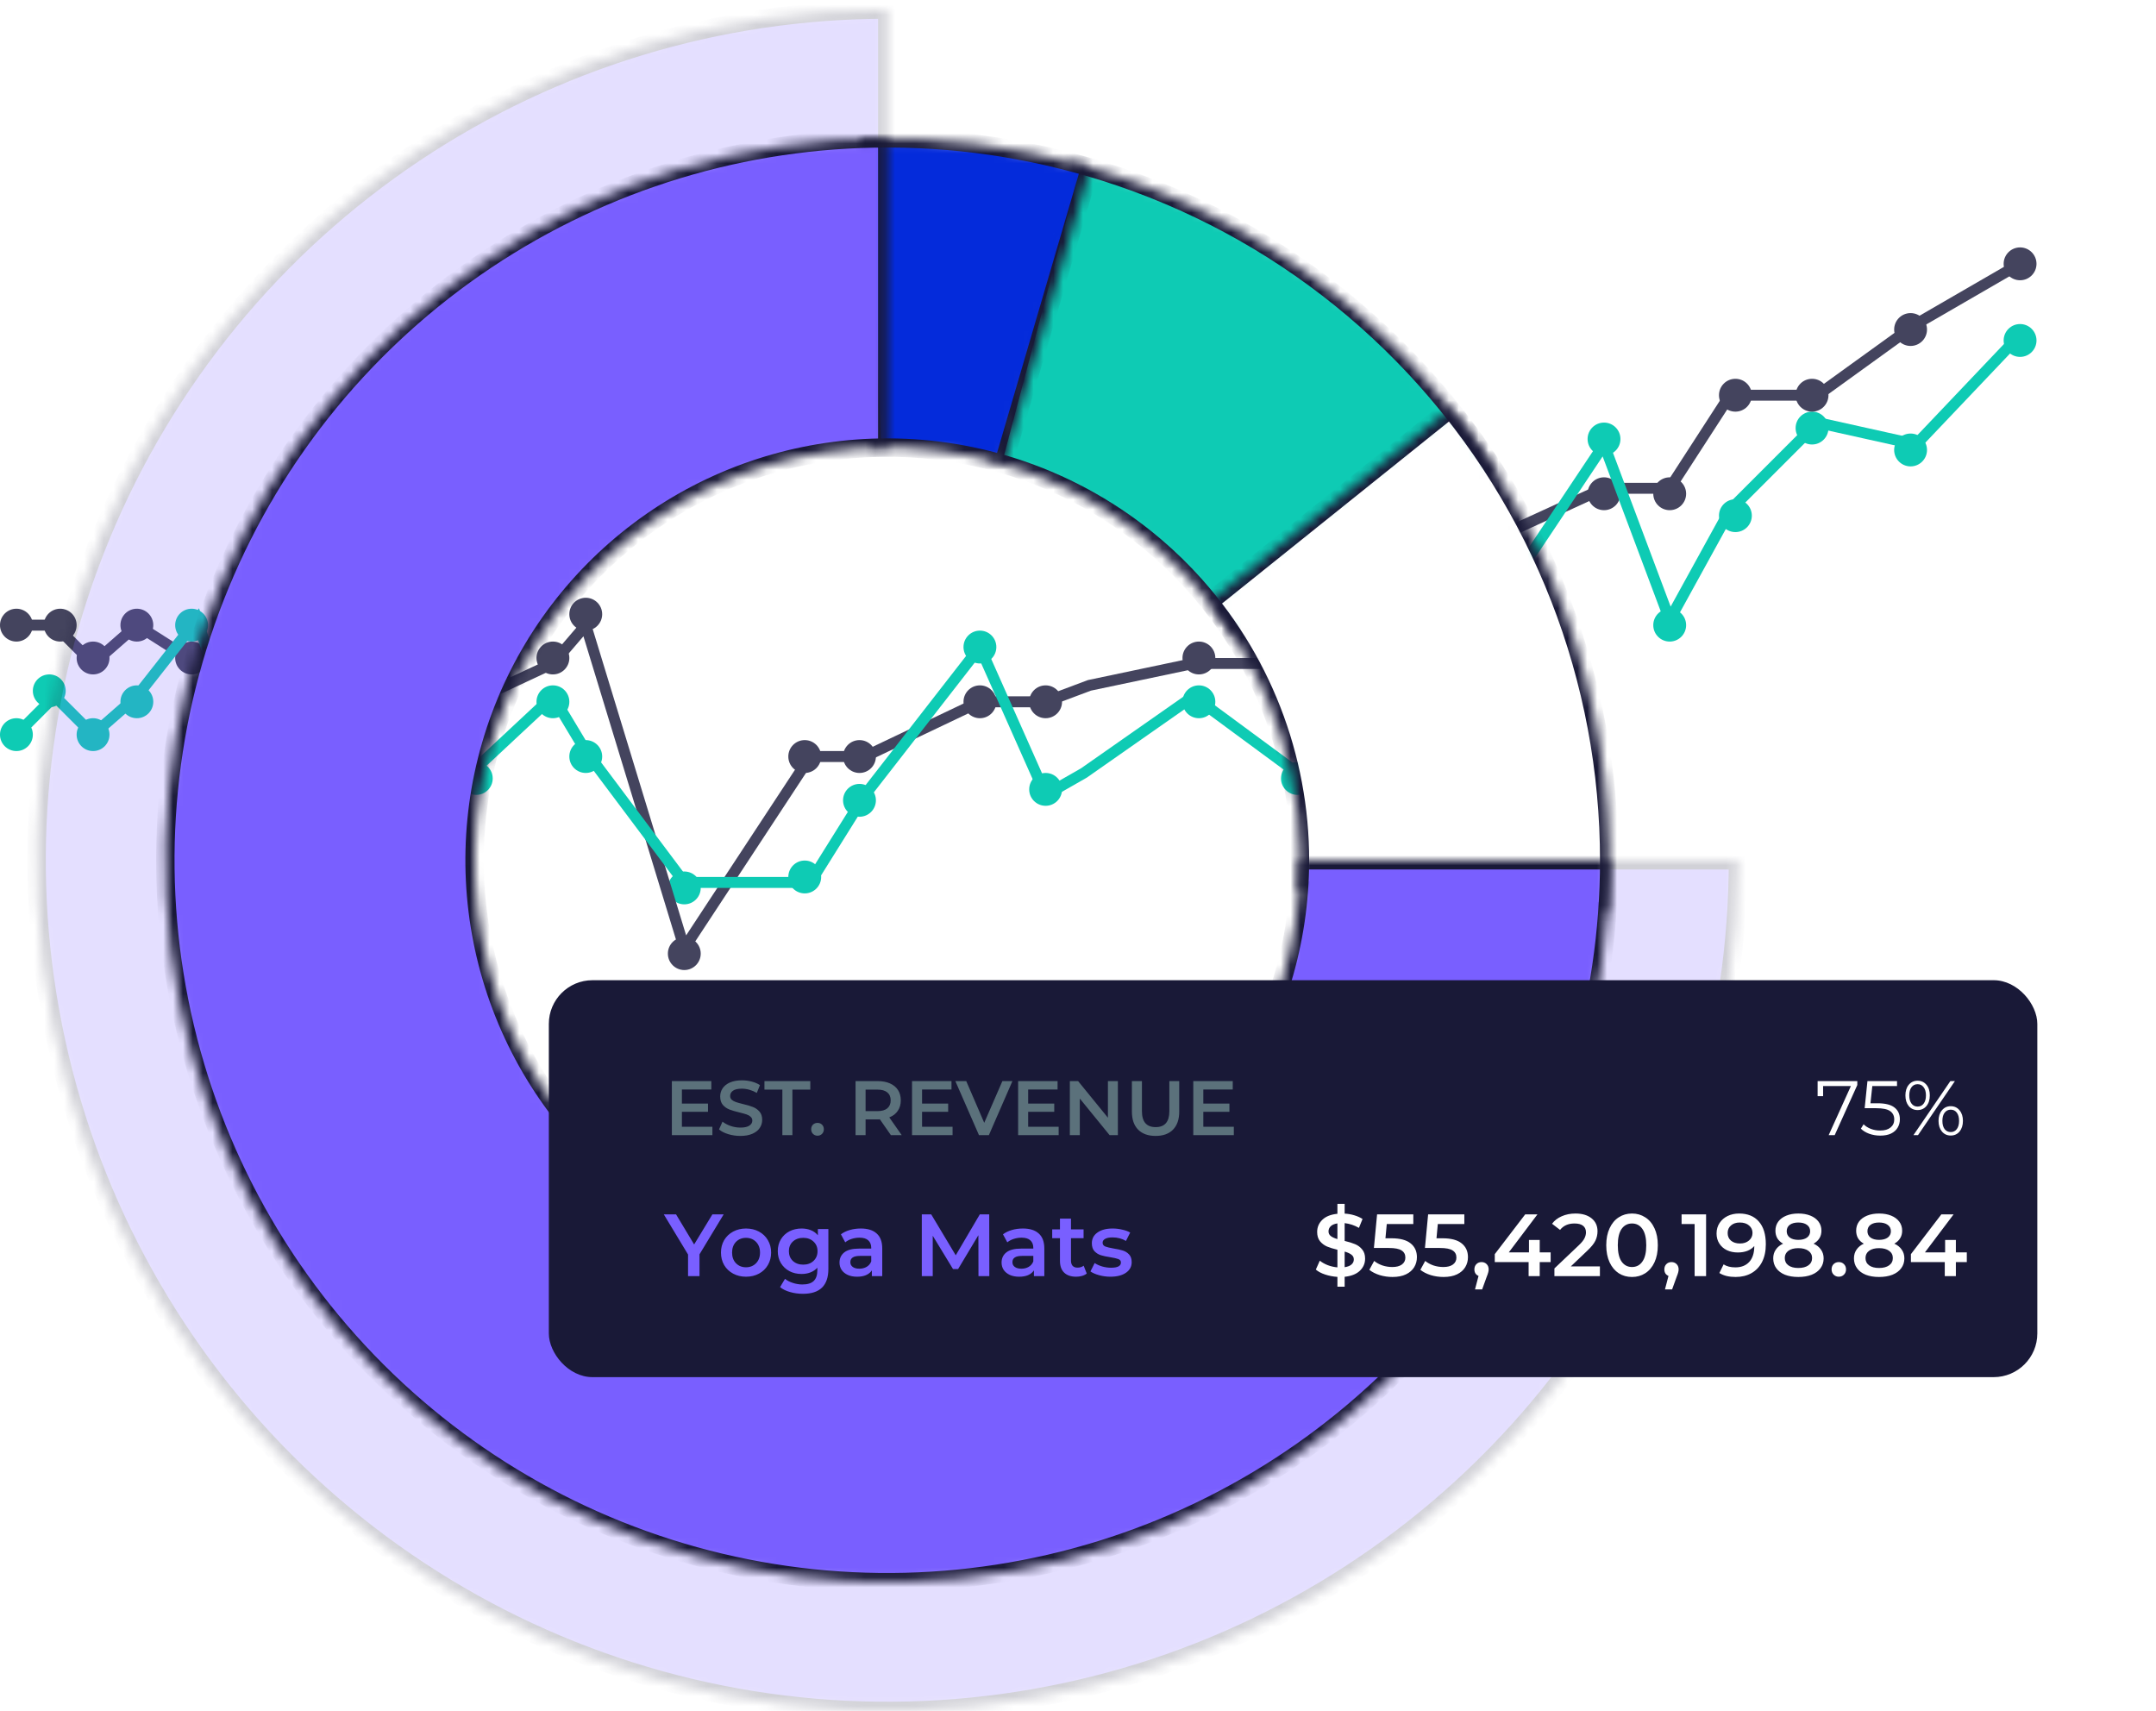 <?xml version="1.0" encoding="UTF-8"?> <svg xmlns="http://www.w3.org/2000/svg" width="218" height="173" viewBox="0 0 218 173" fill="none"><circle cx="1.661" cy="1.661" r="1.661" transform="matrix(-1 0 0 1 205.917 32.765)" fill="#0ECBB4"></circle><circle cx="1.661" cy="1.661" r="1.661" transform="matrix(-1 0 0 1 194.846 43.836)" fill="#0ECBB4"></circle><circle cx="1.661" cy="1.661" r="1.661" transform="matrix(-1 0 0 1 184.882 41.622)" fill="#0ECBB4"></circle><circle cx="1.661" cy="1.661" r="1.661" transform="matrix(-1 0 0 1 177.133 50.479)" fill="#0ECBB4"></circle><circle cx="1.661" cy="1.661" r="1.661" transform="matrix(-1 0 0 1 170.49 61.549)" fill="#0ECBB4"></circle><circle cx="1.661" cy="1.661" r="1.661" transform="matrix(-1 0 0 1 163.848 42.729)" fill="#0ECBB4"></circle><circle cx="1.661" cy="1.661" r="1.661" transform="matrix(-1 0 0 1 151.67 62.657)" fill="#0ECBB4"></circle><circle cx="1.661" cy="1.661" r="1.661" transform="matrix(-1 0 0 1 140.599 65.978)" fill="#0ECBB4"></circle><circle cx="1.661" cy="1.661" r="1.661" transform="matrix(-1 0 0 1 132.849 77.049)" fill="#0ECBB4"></circle><circle cx="1.661" cy="1.661" r="1.661" transform="matrix(-1 0 0 1 122.886 69.299)" fill="#0ECBB4"></circle><circle cx="1.661" cy="1.661" r="1.661" transform="matrix(-1 0 0 1 107.387 78.156)" fill="#0ECBB4"></circle><circle cx="1.661" cy="1.661" r="1.661" transform="matrix(-1 0 0 1 100.744 63.764)" fill="#0ECBB4"></circle><circle cx="1.661" cy="1.661" r="1.661" transform="matrix(-1 0 0 1 88.566 79.263)" fill="#0ECBB4"></circle><circle cx="1.661" cy="1.661" r="1.661" transform="matrix(-1 0 0 1 83.031 87.012)" fill="#0ECBB4"></circle><circle cx="1.661" cy="1.661" r="1.661" transform="matrix(-1 0 0 1 70.853 88.119)" fill="#0ECBB4"></circle><circle cx="1.661" cy="1.661" r="1.661" transform="matrix(-1 0 0 1 57.568 69.299)" fill="#0ECBB4"></circle><circle cx="1.661" cy="1.661" r="1.661" transform="matrix(-1 0 0 1 60.889 74.834)" fill="#0ECBB4"></circle><circle cx="1.661" cy="1.661" r="1.661" transform="matrix(-1 0 0 1 49.819 77.049)" fill="#0ECBB4"></circle><circle cx="1.661" cy="1.661" r="1.661" transform="matrix(-1 0 0 1 39.855 79.263)" fill="#0ECBB4"></circle><circle cx="1.661" cy="1.661" r="1.661" transform="matrix(-1 0 0 1 34.319 69.299)" fill="#0ECBB4"></circle><circle cx="1.661" cy="1.661" r="1.661" transform="matrix(-1 0 0 1 25.463 72.62)" fill="#0ECBB4"></circle><circle cx="1.661" cy="1.661" r="1.661" transform="matrix(-1 0 0 1 21.035 61.549)" fill="#0ECBB4"></circle><circle cx="1.661" cy="1.661" r="1.661" transform="matrix(-1 0 0 1 15.499 69.299)" fill="#0ECBB4"></circle><circle cx="1.661" cy="1.661" r="1.661" transform="matrix(-1 0 0 1 11.071 72.62)" fill="#0ECBB4"></circle><circle cx="1.661" cy="1.661" r="1.661" transform="matrix(-1 0 0 1 6.643 68.192)" fill="#0ECBB4"></circle><circle cx="1.661" cy="1.661" r="1.661" transform="matrix(-1 0 0 1 3.321 72.62)" fill="#0ECBB4"></circle><circle cx="1.661" cy="1.661" r="1.661" transform="matrix(-1 0 0 1 3.321 61.549)" fill="#44445E"></circle><circle cx="1.661" cy="1.661" r="1.661" transform="matrix(-1 0 0 1 7.75 61.549)" fill="#44445E"></circle><circle cx="1.661" cy="1.661" r="1.661" transform="matrix(-1 0 0 1 11.071 64.871)" fill="#44445E"></circle><circle cx="1.661" cy="1.661" r="1.661" transform="matrix(-1 0 0 1 15.499 61.549)" fill="#44445E"></circle><circle cx="1.661" cy="1.661" r="1.661" transform="matrix(-1 0 0 1 21.035 64.871)" fill="#44445E"></circle><circle cx="1.661" cy="1.661" r="1.661" transform="matrix(-1 0 0 1 25.463 64.871)" fill="#44445E"></circle><circle cx="1.661" cy="1.661" r="1.661" transform="matrix(-1 0 0 1 34.319 61.549)" fill="#44445E"></circle><circle cx="1.661" cy="1.661" r="1.661" transform="matrix(-1 0 0 1 39.855 65.978)" fill="#44445E"></circle><circle cx="1.661" cy="1.661" r="1.661" transform="matrix(-1 0 0 1 49.819 69.299)" fill="#44445E"></circle><circle cx="1.661" cy="1.661" r="1.661" transform="matrix(-1 0 0 1 57.568 64.871)" fill="#44445E"></circle><circle cx="1.661" cy="1.661" r="1.661" transform="matrix(-1 0 0 1 60.889 60.442)" fill="#44445E"></circle><circle cx="1.661" cy="1.661" r="1.661" transform="matrix(-1 0 0 1 70.853 94.762)" fill="#44445E"></circle><circle cx="1.661" cy="1.661" r="1.661" transform="matrix(-1 0 0 1 83.031 74.834)" fill="#44445E"></circle><circle cx="1.661" cy="1.661" r="1.661" transform="matrix(-1 0 0 1 88.566 74.834)" fill="#44445E"></circle><circle cx="1.661" cy="1.661" r="1.661" transform="matrix(-1 0 0 1 100.744 69.299)" fill="#44445E"></circle><circle cx="1.661" cy="1.661" r="1.661" transform="matrix(-1 0 0 1 107.387 69.299)" fill="#44445E"></circle><circle cx="1.661" cy="1.661" r="1.661" transform="matrix(-1 0 0 1 122.886 64.871)" fill="#44445E"></circle><circle cx="1.661" cy="1.661" r="1.661" transform="matrix(-1 0 0 1 132.849 64.871)" fill="#44445E"></circle><circle cx="1.661" cy="1.661" r="1.661" transform="matrix(-1 0 0 1 140.599 61.549)" fill="#44445E"></circle><circle cx="1.661" cy="1.661" r="1.661" transform="matrix(-1 0 0 1 151.67 53.8)" fill="#44445E"></circle><circle cx="1.661" cy="1.661" r="1.661" transform="matrix(-1 0 0 1 163.848 48.264)" fill="#44445E"></circle><circle cx="1.661" cy="1.661" r="1.661" transform="matrix(-1 0 0 1 170.49 48.264)" fill="#44445E"></circle><circle cx="1.661" cy="1.661" r="1.661" transform="matrix(-1 0 0 1 177.133 38.301)" fill="#44445E"></circle><circle cx="1.661" cy="1.661" r="1.661" transform="matrix(-1 0 0 1 184.882 38.301)" fill="#44445E"></circle><circle cx="1.661" cy="1.661" r="1.661" transform="matrix(-1 0 0 1 194.846 31.658)" fill="#44445E"></circle><circle cx="1.661" cy="1.661" r="1.661" transform="matrix(-1 0 0 1 205.917 25.016)" fill="#44445E"></circle><path d="M204.256 26.677L193.739 32.765L183.775 39.961H174.918L168.829 49.372H162.187L148.902 55.461L139.492 63.21L131.189 67.085H120.672L110.154 69.299L105.726 70.96H99.084L87.459 76.495H81.924L69.192 95.869L59.229 63.21L55.907 67.085L47.604 70.96L43.73 69.299L37.641 67.085L33.212 63.21L23.802 67.085H19.927L13.838 63.21L9.41 67.085L5.535 63.21H2.214" stroke="#44445E" stroke-width="1.107" stroke-linecap="round"></path><path d="M204.256 33.872L193.739 44.943L183.775 42.729L174.918 51.586L168.829 62.657L162.187 44.943L148.902 64.871L139.492 67.085L131.189 78.156L120.672 70.406L109.601 78.156L105.726 80.37L99.084 65.424L87.459 80.37L81.924 89.226H69.192L59.229 75.941L55.907 70.406L47.604 78.156L43.73 79.263L37.641 80.37L33.212 70.406L23.802 74.281L19.927 62.657L13.838 70.406L9.41 74.281L5.535 70.406L1.661 74.281" stroke="#0ECBB4" stroke-width="1.107" stroke-linecap="round"></path><g opacity="0.2"><mask id="path-55-inside-1_836_637" fill="white"><path d="M175.731 86.984C175.731 103.997 170.687 120.627 161.235 134.772C151.783 148.917 138.35 159.942 122.632 166.452C106.915 172.963 89.62 174.666 72.935 171.347C56.249 168.028 40.923 159.836 28.893 147.807C16.864 135.777 8.671 120.45 5.352 103.765C2.034 87.08 3.737 69.785 10.247 54.067C16.758 38.35 27.782 24.916 41.928 15.465C56.073 6.013 72.703 0.968 89.716 0.968V31.132C78.669 31.132 67.871 34.408 58.686 40.545C49.501 46.682 42.343 55.405 38.115 65.611C33.888 75.816 32.782 87.046 34.937 97.88C37.092 108.715 42.411 118.666 50.222 126.477C58.033 134.288 67.985 139.608 78.819 141.763C89.653 143.918 100.883 142.812 111.089 138.585C121.295 134.357 130.018 127.199 136.155 118.014C142.292 108.829 145.567 98.031 145.567 86.984H175.731Z"></path></mask><path d="M175.731 86.984C175.731 103.997 170.687 120.627 161.235 134.772C151.783 148.917 138.35 159.942 122.632 166.452C106.915 172.963 89.62 174.666 72.935 171.347C56.249 168.028 40.923 159.836 28.893 147.807C16.864 135.777 8.671 120.45 5.352 103.765C2.034 87.08 3.737 69.785 10.247 54.067C16.758 38.35 27.782 24.916 41.928 15.465C56.073 6.013 72.703 0.968 89.716 0.968V31.132C78.669 31.132 67.871 34.408 58.686 40.545C49.501 46.682 42.343 55.405 38.115 65.611C33.888 75.816 32.782 87.046 34.937 97.88C37.092 108.715 42.411 118.666 50.222 126.477C58.033 134.288 67.985 139.608 78.819 141.763C89.653 143.918 100.883 142.812 111.089 138.585C121.295 134.357 130.018 127.199 136.155 118.014C142.292 108.829 145.567 98.031 145.567 86.984H175.731Z" fill="#795FFF" stroke="#191937" stroke-width="1.86" mask="url(#path-55-inside-1_836_637)"></path></g><mask id="path-56-inside-2_836_637" fill="white"><path d="M108.403 16.42C126.203 21.134 141.563 32.401 151.406 47.962L124.98 64.677C119.353 55.782 110.573 49.342 100.398 46.647L108.403 16.42Z"></path></mask><path d="M108.403 16.42C126.203 21.134 141.563 32.401 151.406 47.962L124.98 64.677C119.353 55.782 110.573 49.342 100.398 46.647L108.403 16.42Z" fill="#0ECBB4" stroke="#191937" stroke-width="1.86" mask="url(#path-56-inside-2_836_637)"></path><mask id="path-57-inside-3_836_637" fill="white"><path d="M146.656 41.309C158.177 55.672 163.845 73.859 162.524 92.224L131.336 89.98C132.091 79.481 128.851 69.085 122.265 60.874L146.656 41.309Z"></path></mask><path d="M146.656 41.309C158.177 55.672 163.845 73.859 162.524 92.224L131.336 89.98C132.091 79.481 128.851 69.085 122.265 60.874L146.656 41.309Z" fill="white" stroke="#191937" stroke-width="1.86" mask="url(#path-57-inside-3_836_637)"></path><mask id="path-58-inside-4_836_637" fill="white"><path d="M86.994 14.038C94.848 13.745 102.697 14.723 110.24 16.933L101.448 46.94C97.136 45.676 92.649 45.118 88.159 45.285L86.994 14.038Z"></path></mask><path d="M86.994 14.038C94.848 13.745 102.697 14.723 110.24 16.933L101.448 46.94C97.136 45.676 92.649 45.118 88.159 45.285L86.994 14.038Z" fill="#042BDB" stroke="#191937" stroke-width="1.86" mask="url(#path-58-inside-4_836_637)"></path><mask id="path-59-inside-5_836_637" fill="white"><path d="M162.712 86.985C162.712 101.422 158.431 115.535 150.41 127.54C142.389 139.544 130.988 148.9 117.649 154.425C104.311 159.95 89.634 161.396 75.474 158.579C61.313 155.763 48.307 148.81 38.098 138.601C27.889 128.393 20.937 115.386 18.12 101.226C15.303 87.066 16.749 72.388 22.274 59.05C27.799 45.711 37.155 34.311 49.16 26.29C61.164 18.269 75.277 13.988 89.715 13.988V45.256C81.462 45.256 73.394 47.703 66.531 52.289C59.669 56.874 54.321 63.391 51.162 71.016C48.004 78.641 47.178 87.031 48.788 95.126C50.398 103.22 54.372 110.655 60.208 116.491C66.044 122.327 73.479 126.301 81.574 127.912C89.668 129.522 98.058 128.695 105.683 125.537C113.308 122.379 119.825 117.03 124.411 110.168C128.996 103.306 131.443 95.238 131.443 86.985H162.712Z"></path></mask><path d="M162.712 86.985C162.712 101.422 158.431 115.535 150.41 127.54C142.389 139.544 130.988 148.9 117.649 154.425C104.311 159.95 89.634 161.396 75.474 158.579C61.313 155.763 48.307 148.81 38.098 138.601C27.889 128.393 20.937 115.386 18.12 101.226C15.303 87.066 16.749 72.388 22.274 59.05C27.799 45.711 37.155 34.311 49.16 26.29C61.164 18.269 75.277 13.988 89.715 13.988V45.256C81.462 45.256 73.394 47.703 66.531 52.289C59.669 56.874 54.321 63.391 51.162 71.016C48.004 78.641 47.178 87.031 48.788 95.126C50.398 103.22 54.372 110.655 60.208 116.491C66.044 122.327 73.479 126.301 81.574 127.912C89.668 129.522 98.058 128.695 105.683 125.537C113.308 122.379 119.825 117.03 124.411 110.168C128.996 103.306 131.443 95.238 131.443 86.985H162.712Z" fill="#795FFF" stroke="#191937" stroke-width="1.86" mask="url(#path-59-inside-5_836_637)"></path><g filter="url(#filter0_d_836_637)"><rect x="55.494" y="99.112" width="150.506" height="40.135" rx="4.417" fill="#191937"></rect></g><path d="M72.033 113.928V114.779H67.934V109.314H71.924V110.165H68.949V111.586H71.588V112.421H68.949V113.928H72.033ZM74.859 114.857C74.437 114.857 74.028 114.797 73.633 114.677C73.243 114.558 72.933 114.399 72.704 114.201L73.055 113.413C73.279 113.59 73.552 113.735 73.875 113.85C74.203 113.959 74.531 114.014 74.859 114.014C75.265 114.014 75.567 113.949 75.764 113.819C75.967 113.689 76.069 113.517 76.069 113.303C76.069 113.147 76.012 113.02 75.897 112.921C75.788 112.817 75.647 112.736 75.475 112.679C75.304 112.622 75.07 112.556 74.773 112.484C74.356 112.385 74.018 112.286 73.758 112.187C73.503 112.088 73.282 111.934 73.094 111.726C72.912 111.513 72.821 111.227 72.821 110.867C72.821 110.566 72.902 110.292 73.063 110.048C73.23 109.798 73.477 109.6 73.805 109.454C74.138 109.309 74.544 109.236 75.023 109.236C75.356 109.236 75.684 109.277 76.006 109.361C76.329 109.444 76.608 109.564 76.842 109.72L76.522 110.508C76.282 110.368 76.032 110.261 75.772 110.188C75.512 110.115 75.26 110.079 75.015 110.079C74.614 110.079 74.315 110.147 74.117 110.282C73.924 110.417 73.828 110.597 73.828 110.821C73.828 110.977 73.883 111.104 73.992 111.203C74.107 111.302 74.25 111.38 74.421 111.437C74.593 111.495 74.828 111.56 75.124 111.633C75.53 111.726 75.863 111.825 76.124 111.929C76.384 112.028 76.605 112.182 76.787 112.39C76.975 112.598 77.068 112.879 77.068 113.233C77.068 113.535 76.985 113.808 76.818 114.053C76.657 114.298 76.41 114.493 76.077 114.638C75.743 114.784 75.338 114.857 74.859 114.857ZM79.107 110.173H77.296V109.314H81.933V110.173H80.122V114.779H79.107V110.173ZM82.662 114.834C82.485 114.834 82.334 114.774 82.209 114.654C82.084 114.529 82.022 114.373 82.022 114.186C82.022 113.993 82.082 113.837 82.201 113.717C82.326 113.597 82.48 113.538 82.662 113.538C82.844 113.538 82.995 113.597 83.115 113.717C83.24 113.837 83.302 113.993 83.302 114.186C83.302 114.373 83.24 114.529 83.115 114.654C82.99 114.774 82.839 114.834 82.662 114.834ZM90.083 114.779L88.967 113.178C88.92 113.184 88.85 113.186 88.756 113.186H87.522V114.779H86.507V109.314H88.756C89.23 109.314 89.641 109.392 89.989 109.548C90.343 109.704 90.614 109.928 90.801 110.219C90.989 110.511 91.082 110.857 91.082 111.258C91.082 111.669 90.981 112.023 90.778 112.32C90.58 112.616 90.294 112.838 89.919 112.983L91.176 114.779H90.083ZM90.06 111.258C90.06 110.909 89.945 110.641 89.716 110.454C89.487 110.266 89.151 110.173 88.709 110.173H87.522V112.351H88.709C89.151 112.351 89.487 112.257 89.716 112.07C89.945 111.877 90.06 111.607 90.06 111.258ZM96.317 113.928V114.779H92.218V109.314H96.208V110.165H93.233V111.586H95.872V112.421H93.233V113.928H96.317ZM102.369 109.314L99.988 114.779H98.988L96.599 109.314H97.7L99.519 113.53L101.354 109.314H102.369ZM107.044 113.928V114.779H102.946V109.314H106.935V110.165H103.961V111.586H106.599V112.421H103.961V113.928H107.044ZM113.032 109.314V114.779H112.197L109.183 111.078V114.779H108.176V109.314H109.011L112.025 113.015V109.314H113.032ZM116.847 114.857C116.092 114.857 115.504 114.646 115.082 114.225C114.661 113.798 114.45 113.189 114.45 112.398V109.314H115.465V112.359C115.465 113.431 115.928 113.967 116.854 113.967C117.776 113.967 118.236 113.431 118.236 112.359V109.314H119.236V112.398C119.236 113.189 119.025 113.798 118.603 114.225C118.187 114.646 117.601 114.857 116.847 114.857ZM124.756 113.928V114.779H120.657V109.314H124.647V110.165H121.672V111.586H124.311V112.421H121.672V113.928H124.756Z" fill="#5B717B"></path><path d="M70.729 126.829V129.03H69.571V126.847L67.12 122.792H68.359L70.186 125.831L72.03 122.792H73.171L70.729 126.829ZM75.431 129.093C74.95 129.093 74.516 128.989 74.13 128.781C73.743 128.573 73.441 128.285 73.221 127.916C73.007 127.542 72.9 127.12 72.9 126.651C72.9 126.181 73.007 125.763 73.221 125.394C73.441 125.026 73.743 124.738 74.13 124.53C74.516 124.322 74.95 124.218 75.431 124.218C75.918 124.218 76.355 124.322 76.741 124.53C77.127 124.738 77.427 125.026 77.641 125.394C77.861 125.763 77.971 126.181 77.971 126.651C77.971 127.12 77.861 127.542 77.641 127.916C77.427 128.285 77.127 128.573 76.741 128.781C76.355 128.989 75.918 129.093 75.431 129.093ZM75.431 128.139C75.841 128.139 76.179 128.002 76.447 127.729C76.714 127.456 76.848 127.096 76.848 126.651C76.848 126.205 76.714 125.846 76.447 125.572C76.179 125.299 75.841 125.162 75.431 125.162C75.021 125.162 74.682 125.299 74.415 125.572C74.153 125.846 74.023 126.205 74.023 126.651C74.023 127.096 74.153 127.456 74.415 127.729C74.682 128.002 75.021 128.139 75.431 128.139ZM83.759 124.271V128.308C83.759 129.984 82.903 130.821 81.192 130.821C80.735 130.821 80.301 130.762 79.891 130.643C79.481 130.53 79.143 130.364 78.875 130.144L79.374 129.306C79.582 129.479 79.844 129.615 80.159 129.716C80.48 129.823 80.803 129.877 81.13 129.877C81.653 129.877 82.036 129.758 82.28 129.52C82.523 129.283 82.645 128.92 82.645 128.433V128.184C82.455 128.391 82.223 128.549 81.95 128.656C81.677 128.763 81.377 128.816 81.05 128.816C80.598 128.816 80.188 128.721 79.82 128.531C79.458 128.335 79.169 128.062 78.956 127.711C78.748 127.361 78.644 126.96 78.644 126.508C78.644 126.057 78.748 125.659 78.956 125.314C79.169 124.963 79.458 124.693 79.82 124.503C80.188 124.313 80.598 124.218 81.05 124.218C81.394 124.218 81.706 124.274 81.986 124.387C82.271 124.5 82.508 124.672 82.699 124.904V124.271H83.759ZM81.219 127.872C81.641 127.872 81.986 127.747 82.253 127.497C82.526 127.242 82.663 126.912 82.663 126.508C82.663 126.11 82.526 125.786 82.253 125.537C81.986 125.287 81.641 125.162 81.219 125.162C80.791 125.162 80.441 125.287 80.168 125.537C79.9 125.786 79.767 126.11 79.767 126.508C79.767 126.912 79.9 127.242 80.168 127.497C80.441 127.747 80.791 127.872 81.219 127.872ZM87.042 124.218C87.743 124.218 88.277 124.387 88.646 124.726C89.02 125.058 89.207 125.563 89.207 126.241V129.03H88.156V128.451C88.019 128.659 87.823 128.819 87.567 128.932C87.318 129.039 87.015 129.093 86.658 129.093C86.302 129.093 85.99 129.033 85.723 128.914C85.455 128.79 85.247 128.62 85.099 128.406C84.956 128.187 84.885 127.94 84.885 127.667C84.885 127.239 85.042 126.897 85.357 126.642C85.678 126.38 86.18 126.25 86.863 126.25H88.093V126.178C88.093 125.846 87.992 125.59 87.79 125.412C87.594 125.234 87.3 125.145 86.908 125.145C86.641 125.145 86.376 125.186 86.115 125.269C85.859 125.353 85.642 125.468 85.464 125.617L85.028 124.806C85.277 124.616 85.577 124.47 85.928 124.369C86.278 124.268 86.65 124.218 87.042 124.218ZM86.89 128.282C87.169 128.282 87.416 128.219 87.63 128.094C87.85 127.964 88.004 127.78 88.093 127.542V126.989H86.944C86.302 126.989 85.981 127.2 85.981 127.622C85.981 127.824 86.061 127.985 86.222 128.103C86.382 128.222 86.605 128.282 86.89 128.282ZM98.937 129.03L98.928 124.895L96.878 128.317H96.361L94.312 124.949V129.03H93.207V122.792H94.16L96.638 126.927L99.07 122.792H100.024L100.033 129.03H98.937ZM103.429 124.218C104.13 124.218 104.665 124.387 105.033 124.726C105.407 125.058 105.595 125.563 105.595 126.241V129.03H104.543V128.451C104.406 128.659 104.21 128.819 103.955 128.932C103.705 129.039 103.402 129.093 103.046 129.093C102.689 129.093 102.378 129.033 102.11 128.914C101.843 128.79 101.635 128.62 101.486 128.406C101.344 128.187 101.272 127.94 101.272 127.667C101.272 127.239 101.43 126.897 101.745 126.642C102.066 126.38 102.568 126.25 103.251 126.25H104.481V126.178C104.481 125.846 104.38 125.59 104.178 125.412C103.982 125.234 103.688 125.145 103.295 125.145C103.028 125.145 102.764 125.186 102.502 125.269C102.247 125.353 102.03 125.468 101.852 125.617L101.415 124.806C101.665 124.616 101.965 124.47 102.315 124.369C102.666 124.268 103.037 124.218 103.429 124.218ZM103.278 128.282C103.557 128.282 103.803 128.219 104.017 128.094C104.237 127.964 104.392 127.78 104.481 127.542V126.989H103.331C102.689 126.989 102.369 127.2 102.369 127.622C102.369 127.824 102.449 127.985 102.609 128.103C102.77 128.222 102.992 128.282 103.278 128.282ZM109.885 128.772C109.754 128.879 109.594 128.959 109.404 129.012C109.22 129.066 109.023 129.093 108.816 129.093C108.293 129.093 107.889 128.956 107.604 128.683C107.318 128.409 107.176 128.011 107.176 127.488V125.198H106.392V124.307H107.176V123.22H108.29V124.307H109.564V125.198H108.29V127.462C108.29 127.693 108.346 127.872 108.459 127.996C108.572 128.115 108.735 128.175 108.949 128.175C109.199 128.175 109.407 128.109 109.573 127.979L109.885 128.772ZM112.272 129.093C111.886 129.093 111.508 129.042 111.14 128.941C110.772 128.84 110.478 128.712 110.258 128.558L110.685 127.711C110.899 127.854 111.155 127.97 111.452 128.059C111.755 128.142 112.052 128.184 112.343 128.184C113.008 128.184 113.341 128.008 113.341 127.658C113.341 127.491 113.255 127.376 113.083 127.31C112.916 127.245 112.646 127.182 112.272 127.123C111.88 127.064 111.559 126.995 111.309 126.918C111.066 126.841 110.852 126.707 110.668 126.517C110.489 126.321 110.4 126.051 110.4 125.706C110.4 125.255 110.587 124.895 110.962 124.628C111.342 124.354 111.853 124.218 112.495 124.218C112.821 124.218 113.148 124.256 113.475 124.334C113.802 124.405 114.069 124.503 114.277 124.628L113.849 125.474C113.445 125.237 112.991 125.118 112.486 125.118C112.159 125.118 111.909 125.168 111.737 125.269C111.571 125.364 111.488 125.492 111.488 125.653C111.488 125.831 111.577 125.959 111.755 126.036C111.939 126.107 112.221 126.175 112.602 126.241C112.982 126.3 113.294 126.369 113.537 126.446C113.781 126.523 113.989 126.654 114.161 126.838C114.339 127.022 114.428 127.283 114.428 127.622C114.428 128.068 114.235 128.424 113.849 128.692C113.463 128.959 112.937 129.093 112.272 129.093Z" fill="#795FFF"></path><path d="M138.03 127.266C138.03 127.747 137.851 128.157 137.495 128.495C137.144 128.828 136.633 129.03 135.962 129.101V130.1H135.231V129.11C134.792 129.081 134.376 129 133.984 128.87C133.592 128.739 133.28 128.573 133.048 128.371L133.449 127.471C133.669 127.649 133.936 127.8 134.251 127.925C134.566 128.044 134.893 128.118 135.231 128.148V126.366C134.81 126.265 134.456 126.155 134.171 126.036C133.892 125.911 133.657 125.733 133.467 125.501C133.277 125.263 133.182 124.952 133.182 124.565C133.182 124.084 133.357 123.674 133.707 123.336C134.058 122.997 134.566 122.795 135.231 122.73V121.723H135.962V122.712C136.295 122.73 136.619 122.786 136.934 122.881C137.254 122.976 137.534 123.101 137.771 123.255L137.406 124.155C136.954 123.894 136.473 123.734 135.962 123.674V125.474C136.39 125.575 136.743 125.685 137.023 125.804C137.308 125.923 137.545 126.101 137.736 126.339C137.932 126.571 138.03 126.879 138.03 127.266ZM134.331 124.512C134.331 124.708 134.409 124.865 134.563 124.984C134.717 125.103 134.94 125.204 135.231 125.287V123.701C134.928 123.748 134.703 123.844 134.554 123.986C134.406 124.129 134.331 124.304 134.331 124.512ZM135.962 128.13C136.277 128.083 136.509 127.99 136.657 127.854C136.812 127.717 136.889 127.548 136.889 127.346C136.889 127.144 136.809 126.983 136.648 126.865C136.488 126.74 136.259 126.636 135.962 126.553V128.13ZM140.685 125.207C141.564 125.207 142.214 125.379 142.636 125.724C143.058 126.063 143.269 126.526 143.269 127.114C143.269 127.488 143.177 127.827 142.993 128.13C142.808 128.433 142.532 128.674 142.164 128.852C141.796 129.03 141.341 129.119 140.8 129.119C140.355 129.119 139.924 129.057 139.508 128.932C139.092 128.801 138.742 128.623 138.457 128.397L138.947 127.497C139.178 127.687 139.455 127.839 139.776 127.952C140.102 128.059 140.438 128.112 140.783 128.112C141.192 128.112 141.513 128.029 141.745 127.863C141.983 127.69 142.101 127.456 142.101 127.159C142.101 126.838 141.974 126.597 141.718 126.437C141.469 126.27 141.038 126.187 140.426 126.187H138.92L139.241 122.792H142.904V123.763H140.221L140.087 125.207H140.685ZM145.845 125.207C146.725 125.207 147.375 125.379 147.797 125.724C148.219 126.063 148.43 126.526 148.43 127.114C148.43 127.488 148.338 127.827 148.153 128.13C147.969 128.433 147.693 128.674 147.325 128.852C146.956 129.03 146.502 129.119 145.961 129.119C145.516 129.119 145.085 129.057 144.669 128.932C144.253 128.801 143.903 128.623 143.617 128.397L144.108 127.497C144.339 127.687 144.616 127.839 144.936 127.952C145.263 128.059 145.599 128.112 145.943 128.112C146.353 128.112 146.674 128.029 146.906 127.863C147.143 127.69 147.262 127.456 147.262 127.159C147.262 126.838 147.135 126.597 146.879 126.437C146.63 126.27 146.199 126.187 145.587 126.187H144.081L144.402 122.792H148.064V123.763H145.382L145.248 125.207H145.845ZM149.802 127.613C150.01 127.613 150.182 127.682 150.319 127.818C150.456 127.955 150.524 128.133 150.524 128.353C150.524 128.448 150.509 128.549 150.479 128.656C150.456 128.757 150.402 128.911 150.319 129.119L149.864 130.376H149.143L149.499 129.012C149.368 128.959 149.264 128.876 149.187 128.763C149.116 128.644 149.08 128.507 149.08 128.353C149.08 128.133 149.148 127.955 149.285 127.818C149.422 127.682 149.594 127.613 149.802 127.613ZM156.791 127.613H155.686V129.03H154.563V127.613H151.141V126.811L154.216 122.792H155.454L152.558 126.633H154.599V125.376H155.686V126.633H156.791V127.613ZM161.771 128.05V129.03H157.172V128.255L159.65 125.902C159.929 125.635 160.116 125.403 160.211 125.207C160.312 125.005 160.363 124.806 160.363 124.61C160.363 124.319 160.265 124.096 160.069 123.942C159.873 123.787 159.584 123.71 159.204 123.71C158.569 123.71 158.081 123.927 157.743 124.36L156.932 123.737C157.175 123.41 157.502 123.157 157.912 122.979C158.328 122.795 158.791 122.703 159.302 122.703C159.98 122.703 160.52 122.863 160.924 123.184C161.328 123.505 161.53 123.942 161.53 124.494C161.53 124.833 161.459 125.151 161.316 125.448C161.174 125.745 160.9 126.083 160.496 126.464L158.83 128.05H161.771ZM165.016 129.119C164.517 129.119 164.071 128.995 163.679 128.745C163.287 128.49 162.978 128.121 162.752 127.64C162.526 127.153 162.413 126.576 162.413 125.911C162.413 125.246 162.526 124.672 162.752 124.191C162.978 123.704 163.287 123.336 163.679 123.086C164.071 122.831 164.517 122.703 165.016 122.703C165.515 122.703 165.96 122.831 166.352 123.086C166.75 123.336 167.062 123.704 167.288 124.191C167.514 124.672 167.627 125.246 167.627 125.911C167.627 126.576 167.514 127.153 167.288 127.64C167.062 128.121 166.75 128.49 166.352 128.745C165.96 128.995 165.515 129.119 165.016 129.119ZM165.016 128.112C165.461 128.112 165.812 127.928 166.067 127.56C166.329 127.191 166.459 126.642 166.459 125.911C166.459 125.18 166.329 124.631 166.067 124.262C165.812 123.894 165.461 123.71 165.016 123.71C164.576 123.71 164.225 123.894 163.964 124.262C163.709 124.631 163.581 125.18 163.581 125.911C163.581 126.642 163.709 127.191 163.964 127.56C164.225 127.928 164.576 128.112 165.016 128.112ZM169.009 127.613C169.217 127.613 169.389 127.682 169.526 127.818C169.663 127.955 169.731 128.133 169.731 128.353C169.731 128.448 169.716 128.549 169.687 128.656C169.663 128.757 169.609 128.911 169.526 129.119L169.072 130.376H168.35L168.706 129.012C168.576 128.959 168.472 128.876 168.394 128.763C168.323 128.644 168.287 128.507 168.287 128.353C168.287 128.133 168.356 127.955 168.492 127.818C168.629 127.682 168.801 127.613 169.009 127.613ZM172.507 122.792V129.03H171.349V123.763H170.03V122.792H172.507ZM175.848 122.703C176.703 122.703 177.366 122.97 177.835 123.505C178.31 124.04 178.548 124.806 178.548 125.804C178.548 126.505 178.42 127.105 178.165 127.604C177.909 128.097 177.55 128.475 177.086 128.736C176.629 128.992 176.097 129.119 175.491 129.119C175.17 129.119 174.867 129.087 174.582 129.021C174.303 128.95 174.059 128.849 173.851 128.718L174.279 127.845C174.588 128.047 174.983 128.148 175.464 128.148C176.065 128.148 176.534 127.964 176.873 127.595C177.211 127.227 177.381 126.695 177.381 126V125.991C177.196 126.205 176.962 126.369 176.676 126.481C176.391 126.588 176.07 126.642 175.714 126.642C175.304 126.642 174.936 126.565 174.609 126.41C174.282 126.25 174.027 126.024 173.843 125.733C173.658 125.442 173.566 125.106 173.566 124.726C173.566 124.322 173.667 123.968 173.869 123.665C174.071 123.356 174.345 123.119 174.689 122.952C175.034 122.786 175.42 122.703 175.848 122.703ZM175.937 125.733C176.311 125.733 176.614 125.632 176.846 125.43C177.083 125.228 177.202 124.972 177.202 124.663C177.202 124.36 177.086 124.111 176.855 123.915C176.629 123.713 176.314 123.612 175.91 123.612C175.548 123.612 175.254 123.71 175.028 123.906C174.802 124.096 174.689 124.351 174.689 124.672C174.689 124.999 174.802 125.258 175.028 125.448C175.254 125.638 175.557 125.733 175.937 125.733ZM183.378 125.751C183.704 125.899 183.954 126.101 184.126 126.357C184.305 126.606 184.394 126.9 184.394 127.239C184.394 127.619 184.287 127.952 184.073 128.237C183.865 128.522 183.568 128.742 183.182 128.896C182.795 129.045 182.347 129.119 181.836 129.119C181.325 129.119 180.876 129.045 180.49 128.896C180.11 128.742 179.816 128.522 179.608 128.237C179.4 127.952 179.296 127.619 179.296 127.239C179.296 126.9 179.382 126.606 179.555 126.357C179.727 126.101 179.973 125.899 180.294 125.751C180.045 125.614 179.852 125.436 179.715 125.216C179.584 124.99 179.519 124.732 179.519 124.441C179.519 124.09 179.614 123.784 179.804 123.523C180 123.261 180.273 123.059 180.624 122.917C180.975 122.774 181.379 122.703 181.836 122.703C182.299 122.703 182.706 122.774 183.057 122.917C183.407 123.059 183.681 123.261 183.877 123.523C184.073 123.784 184.171 124.09 184.171 124.441C184.171 124.732 184.103 124.987 183.966 125.207C183.829 125.427 183.633 125.608 183.378 125.751ZM181.836 123.612C181.474 123.612 181.185 123.689 180.972 123.844C180.764 123.998 180.66 124.215 180.66 124.494C180.66 124.761 180.764 124.975 180.972 125.136C181.185 125.29 181.474 125.367 181.836 125.367C182.204 125.367 182.495 125.29 182.709 125.136C182.923 124.975 183.03 124.761 183.03 124.494C183.03 124.215 182.92 123.998 182.7 123.844C182.487 123.689 182.198 123.612 181.836 123.612ZM181.836 128.21C182.264 128.21 182.602 128.121 182.852 127.943C183.101 127.765 183.226 127.518 183.226 127.203C183.226 126.894 183.101 126.651 182.852 126.472C182.602 126.294 182.264 126.205 181.836 126.205C181.408 126.205 181.073 126.294 180.829 126.472C180.585 126.651 180.464 126.894 180.464 127.203C180.464 127.518 180.585 127.765 180.829 127.943C181.073 128.121 181.408 128.21 181.836 128.21ZM185.927 129.093C185.725 129.093 185.553 129.024 185.411 128.888C185.268 128.745 185.197 128.567 185.197 128.353C185.197 128.133 185.265 127.955 185.402 127.818C185.544 127.682 185.72 127.613 185.927 127.613C186.135 127.613 186.308 127.682 186.444 127.818C186.587 127.955 186.658 128.133 186.658 128.353C186.658 128.567 186.587 128.745 186.444 128.888C186.302 129.024 186.129 129.093 185.927 129.093ZM191.541 125.751C191.868 125.899 192.117 126.101 192.29 126.357C192.468 126.606 192.557 126.9 192.557 127.239C192.557 127.619 192.45 127.952 192.236 128.237C192.028 128.522 191.731 128.742 191.345 128.896C190.959 129.045 190.51 129.119 189.999 129.119C189.488 129.119 189.04 129.045 188.654 128.896C188.273 128.742 187.979 128.522 187.771 128.237C187.563 127.952 187.459 127.619 187.459 127.239C187.459 126.9 187.546 126.606 187.718 126.357C187.89 126.101 188.137 125.899 188.458 125.751C188.208 125.614 188.015 125.436 187.878 125.216C187.748 124.99 187.682 124.732 187.682 124.441C187.682 124.09 187.777 123.784 187.967 123.523C188.163 123.261 188.437 123.059 188.787 122.917C189.138 122.774 189.542 122.703 189.999 122.703C190.463 122.703 190.87 122.774 191.22 122.917C191.571 123.059 191.844 123.261 192.04 123.523C192.236 123.784 192.334 124.09 192.334 124.441C192.334 124.732 192.266 124.987 192.129 125.207C191.993 125.427 191.796 125.608 191.541 125.751ZM189.999 123.612C189.637 123.612 189.349 123.689 189.135 123.844C188.927 123.998 188.823 124.215 188.823 124.494C188.823 124.761 188.927 124.975 189.135 125.136C189.349 125.29 189.637 125.367 189.999 125.367C190.368 125.367 190.659 125.29 190.873 125.136C191.087 124.975 191.193 124.761 191.193 124.494C191.193 124.215 191.084 123.998 190.864 123.844C190.65 123.689 190.362 123.612 189.999 123.612ZM189.999 128.21C190.427 128.21 190.766 128.121 191.015 127.943C191.265 127.765 191.39 127.518 191.39 127.203C191.39 126.894 191.265 126.651 191.015 126.472C190.766 126.294 190.427 126.205 189.999 126.205C189.572 126.205 189.236 126.294 188.992 126.472C188.749 126.651 188.627 126.894 188.627 127.203C188.627 127.518 188.749 127.765 188.992 127.943C189.236 128.121 189.572 128.21 189.999 128.21ZM198.87 127.613H197.764V129.03H196.642V127.613H193.219V126.811L196.294 122.792H197.533L194.636 126.633H196.677V125.376H197.764V126.633H198.87V127.613Z" fill="white"></path><path d="M187.798 109.314V109.712L185.511 114.779H184.902L187.15 109.813H184.34V110.836H183.785V109.314H187.798ZM189.831 111.555C190.622 111.555 191.197 111.698 191.556 111.984C191.92 112.265 192.103 112.661 192.103 113.171C192.103 113.488 192.027 113.772 191.876 114.022C191.73 114.272 191.509 114.469 191.213 114.615C190.916 114.756 190.552 114.826 190.12 114.826C189.729 114.826 189.357 114.763 189.003 114.638C188.654 114.508 188.373 114.337 188.16 114.123L188.433 113.678C188.615 113.866 188.855 114.019 189.151 114.139C189.448 114.253 189.768 114.311 190.112 114.311C190.565 114.311 190.913 114.209 191.158 114.006C191.408 113.803 191.533 113.532 191.533 113.194C191.533 112.819 191.392 112.536 191.111 112.343C190.835 112.15 190.367 112.054 189.706 112.054H188.542L188.823 109.314H191.814V109.813H189.315L189.128 111.555H189.831ZM193.896 112.242C193.526 112.242 193.227 112.106 192.998 111.836C192.774 111.56 192.662 111.201 192.662 110.758C192.662 110.316 192.774 109.959 192.998 109.689C193.227 109.413 193.526 109.275 193.896 109.275C194.26 109.275 194.557 109.41 194.786 109.681C195.015 109.951 195.129 110.311 195.129 110.758C195.129 111.206 195.015 111.565 194.786 111.836C194.557 112.106 194.26 112.242 193.896 112.242ZM197.206 109.314H197.667L193.935 114.779H193.474L197.206 109.314ZM193.896 111.89C194.151 111.89 194.354 111.791 194.504 111.594C194.661 111.391 194.739 111.112 194.739 110.758C194.739 110.404 194.661 110.128 194.504 109.931C194.354 109.728 194.151 109.626 193.896 109.626C193.635 109.626 193.43 109.728 193.279 109.931C193.128 110.134 193.052 110.409 193.052 110.758C193.052 111.107 193.128 111.383 193.279 111.586C193.43 111.789 193.635 111.89 193.896 111.89ZM197.245 114.818C196.881 114.818 196.584 114.683 196.355 114.412C196.126 114.136 196.011 113.777 196.011 113.335C196.011 112.892 196.126 112.536 196.355 112.265C196.584 111.989 196.881 111.851 197.245 111.851C197.614 111.851 197.911 111.989 198.135 112.265C198.364 112.536 198.478 112.892 198.478 113.335C198.478 113.777 198.364 114.136 198.135 114.412C197.911 114.683 197.614 114.818 197.245 114.818ZM197.245 114.467C197.505 114.467 197.711 114.365 197.862 114.162C198.013 113.959 198.088 113.683 198.088 113.335C198.088 112.986 198.013 112.71 197.862 112.507C197.711 112.304 197.505 112.203 197.245 112.203C196.99 112.203 196.784 112.304 196.628 112.507C196.477 112.705 196.402 112.981 196.402 113.335C196.402 113.689 196.477 113.967 196.628 114.17C196.784 114.368 196.99 114.467 197.245 114.467Z" fill="white"></path><defs><filter id="filter0_d_836_637" x="44.451" y="88.068" width="172.592" height="62.221" filterUnits="userSpaceOnUse" color-interpolation-filters="sRGB"><feFlood flood-opacity="0" result="BackgroundImageFix"></feFlood><feColorMatrix in="SourceAlpha" type="matrix" values="0 0 0 0 0 0 0 0 0 0 0 0 0 0 0 0 0 0 127 0" result="hardAlpha"></feColorMatrix><feOffset></feOffset><feGaussianBlur stdDeviation="5.522"></feGaussianBlur><feColorMatrix type="matrix" values="0 0 0 0 0 0 0 0 0 0 0 0 0 0 0 0 0 0 0.1 0"></feColorMatrix><feBlend mode="normal" in2="BackgroundImageFix" result="effect1_dropShadow_836_637"></feBlend><feBlend mode="normal" in="SourceGraphic" in2="effect1_dropShadow_836_637" result="shape"></feBlend></filter></defs></svg> 